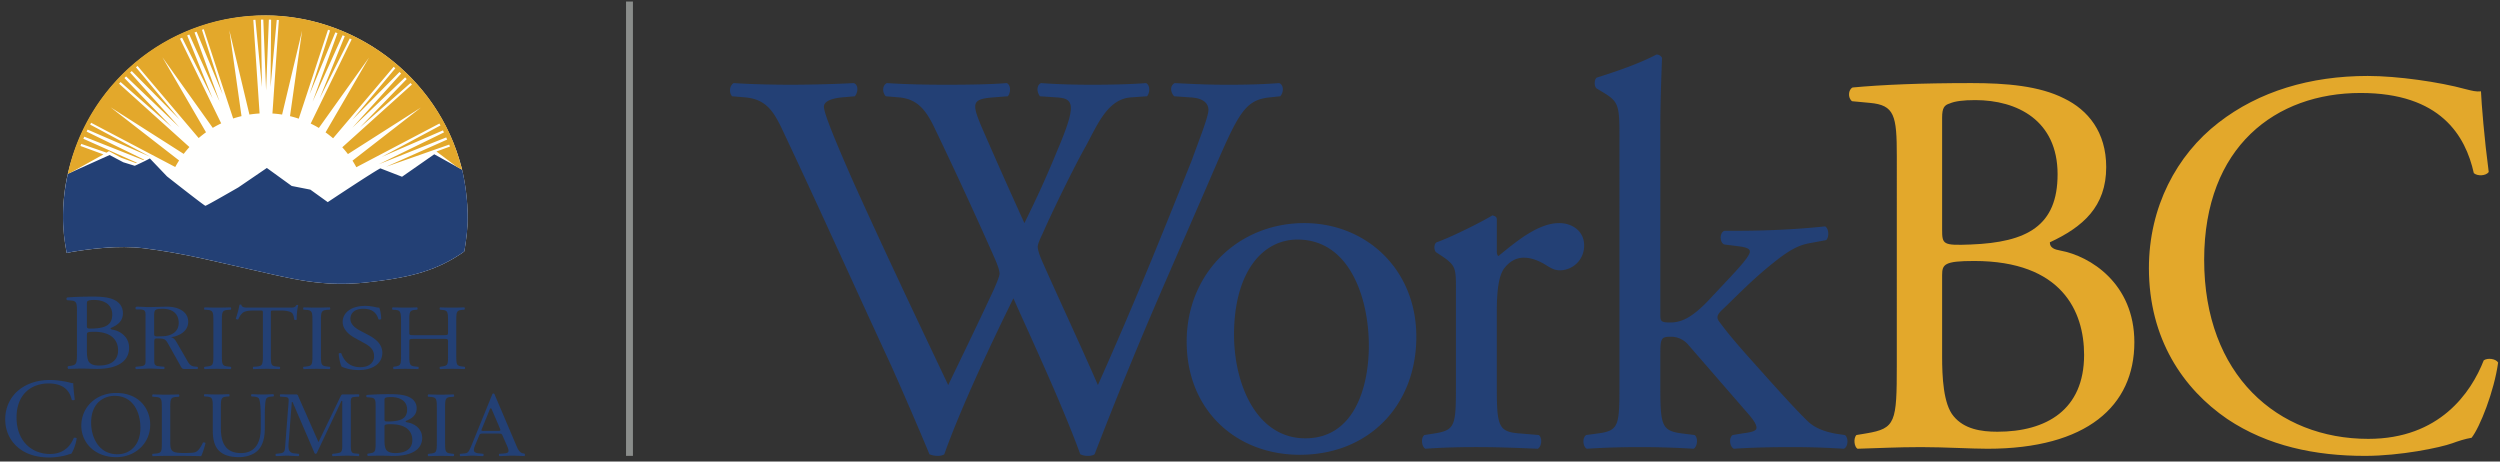 <svg xmlns="http://www.w3.org/2000/svg" width="260" height="48" viewBox="0 0 260 48">
    <rect x="0" y="0" width="260" height="48" fill="#333333" stroke="none"/>
    <g fill="none" fill-rule="evenodd">
        <path fill="#234075" d="M76.143 10.012c-.345-.343-.284-1.142.172-1.372 1.554.115 4.139.173 5.922.173 1.604 0 4.537-.058 6.55-.173.517.173.46.972.114 1.372l-1.32.115c-1.208.113-1.895.455-1.895.968 0 .687 1.204 3.597 2.985 7.654 3.216 7.136 6.609 14.274 9.943 21.296 1.378-2.854 2.928-6.052 4.423-9.249.517-1.085.918-2.055.918-2.341 0-.285-.17-.799-.46-1.485a486.143 486.143 0 0 0-6.321-13.702c-.86-1.772-1.723-2.97-3.674-3.141l-1.38-.115c-.404-.457-.345-1.142.113-1.372 1.667.115 3.85.173 6.15.173 2.872 0 4.997-.058 6.317-.173.403.173.463.915.117 1.372l-1.492.115c-2.242.17-2.3.57-1.21 3.14a666.369 666.369 0 0 0 4.424 9.935c1.095-2.227 2.127-4.397 3.391-7.48 2.069-4.854 1.782-5.482-.056-5.595l-1.723-.115c-.402-.571-.288-1.2.115-1.372 1.55.115 3.274.173 5.401.173 1.894 0 4.19-.058 5.515-.173.403.173.46.915.116 1.372l-1.668.115c-2.414.17-3.447 2.74-4.71 5.081-1.208 2.113-3.62 7.081-4.484 9.08-.285.57-.514 1.14-.514 1.37 0 .227.113.684.4 1.37 1.955 4.396 3.965 8.679 5.86 13.017A456.374 456.374 0 0 0 119.357 28c1.148-2.742 4.194-10.335 4.599-11.363.743-2.056 1.721-4.512 1.721-5.196 0-.8-.69-1.257-1.898-1.313l-1.666-.115c-.458-.514-.4-1.142.06-1.372 2.182.115 3.733.173 5.514.173 2.184 0 3.852-.058 5.346-.173.46.173.515.915.113 1.372l-1.092.115c-2.873.284-3.39 1.997-6.836 9.934l-4.196 9.65a448.965 448.965 0 0 0-7.183 17.529c-.17.116-.4.171-.687.171-.29 0-.575-.055-.804-.171-1.842-5.08-5.174-12.22-6.954-16.215-2.068 4.168-5.516 11.476-7.184 16.215-.17.116-.403.171-.69.171a2.28 2.28 0 0 1-.86-.171c-.979-2.397-3.218-7.537-3.966-9.192-3.677-7.937-7.24-15.875-10.976-23.81-1.091-2.342-1.78-3.883-4.194-4.111l-1.38-.115zM134.946 24.914c-3.79 0-6.607 3.598-6.607 9.88 0 5.194 2.355 10.791 7.414 10.791 5.054 0 6.606-5.252 6.606-9.65 0-4.854-1.953-11.02-7.413-11.02m12.352 10.106c0 7.138-4.94 12.276-12.12 12.276-6.61 0-11.764-4.624-11.764-11.762 0-7.195 5.442-12.333 12.222-12.333 6.436 0 11.662 4.797 11.662 11.819M151.417 30.111c0-2.227 0-2.513-1.553-3.54l-.518-.342c-.23-.229-.23-.858.06-1.029 1.32-.457 4.365-1.94 5.802-2.798.289.058.46.172.46.4v3.312c0 .287.058.457.17.513 2.014-1.655 4.197-3.425 6.323-3.425 1.438 0 2.587.914 2.587 2.284a2.541 2.541 0 0 1-2.472 2.627c-.575 0-.862-.172-1.266-.401-.86-.57-1.723-.913-2.526-.913-.918 0-1.61.513-2.07 1.142-.576.8-.747 2.457-.747 4.397v7.765c0 4.11.115 4.797 2.297 4.968l2.07.171c.405.286.288 1.256-.114 1.428-2.7-.114-4.366-.172-6.38-.172-2.067 0-3.789.058-5.284.172-.404-.172-.517-1.142-.117-1.428l1.093-.171c2.126-.342 2.185-.857 2.185-4.968v-9.992zM168.422 14.294c0-3.367-.056-3.712-1.782-4.739l-.572-.343c-.29-.17-.29-.97 0-1.142 1.434-.455 4.138-1.313 6.205-2.398.228 0 .46.114.574.343-.056 1.712-.172 4.567-.172 7.08V32.68c0 .743.058.858 1.038.858 1.26 0 2.355-.63 3.904-2.228l2.354-2.512c1.61-1.714 2.014-2.342 2.014-2.627 0-.286-.29-.456-1.264-.57l-1.381-.173c-.52-.171-.52-1.255 0-1.426h1.323c2.527 0 5.917-.114 9.136-.458.401.17.46 1.142.113 1.428l-1.837.342c-1.15.23-2.127.8-3.621 1.998-2.241 1.771-4.195 3.826-5.23 4.797-.688.629-.746.914-.403 1.37.978 1.314 1.9 2.4 3.853 4.57 2.242 2.512 4.25 4.738 5.4 5.824.803.74 1.952 1.083 2.989 1.256l.804.113c.4.285.346 1.257-.115 1.428a83.015 83.015 0 0 0-5.46-.171c-2.299 0-4.307.057-5.974.171-.46-.229-.52-1.198-.115-1.428l1.034-.171c.863-.115 1.437-.228 1.437-.571 0-.341-.23-.743-.979-1.598l-6.147-7.082a2.338 2.338 0 0 0-1.783-.8c-1.032 0-1.09.173-1.09 1.942v3.14c0 4.112.116 4.684 2.183 4.969l1.378.171c.402.285.289 1.257-.113 1.428a87.955 87.955 0 0 0-5.573-.171c-2.069 0-3.791.057-5.516.171-.402-.171-.518-1.143-.06-1.428l1.264-.171c2.128-.285 2.184-.857 2.184-4.968V14.294z"/>
        <path fill="#E3A82B" d="M201.98 37.078c0 2.055.115 4.967 1.207 6.222 1.09 1.314 2.815 1.6 4.538 1.6 5.115 0 9.021-2.285 9.021-7.994 0-4.511-2.299-9.764-11.434-9.764-3.103 0-3.332.343-3.332 1.484v8.452zm0-13.248c0 1.598.057 1.714 2.988 1.598 5.86-.228 9.021-1.94 9.021-7.308 0-5.596-4.196-7.71-8.562-7.71-1.263 0-2.128.116-2.642.345-.576.171-.805.456-.805 1.484V23.83zm-4.712-7.595c0-4.225-.23-5.309-2.816-5.537l-1.837-.172c-.46-.343-.403-1.2.055-1.428 3.105-.285 7.011-.458 12.355-.458 3.62 0 7.067.287 9.652 1.6 2.47 1.2 4.369 3.483 4.369 7.137 0 4.111-2.415 6.224-5.862 7.823 0 .57.46.742 1.094.858 3.1.569 7.696 3.424 7.696 9.535 0 6.624-4.94 11.077-15.283 11.077-1.666 0-4.482-.171-6.897-.171-2.526 0-4.478.113-6.606.17-.344-.17-.459-1.084-.116-1.427l1.035-.172c3.044-.512 3.161-1.141 3.161-7.136V16.235zM230.73 12.753c4.193-3.255 9.537-4.854 15.513-4.854 3.104 0 7.469.628 10.17 1.37.691.172 1.09.287 1.608.23.057 1.313.346 4.91.807 8.393-.289.399-1.15.455-1.551.115-.864-3.884-3.45-8.338-11.78-8.338-8.792 0-16.264 5.54-16.264 17.36 0 11.99 7.644 18.613 17.068 18.613 7.41 0 10.686-4.796 12.008-8.166.402-.285 1.263-.17 1.495.228-.403 2.971-1.896 6.74-2.759 7.824-.69.114-1.378.343-2.01.572-1.263.456-5.402 1.312-9.08 1.312-5.17 0-10.113-1.027-14.304-3.826-4.6-3.14-8.164-8.336-8.164-15.702 0-6.337 2.876-11.763 7.242-15.13"/>
        <path fill="#8A8D8B" d="M65.107 47.412h.718V.16h-.718z"/>
        <path fill="#FFFFFE" d="M48.01 17.444C45.46 7.681 36.575 1.616 27.642 1.616c-9.365 0-18.148 6.21-20.576 16.409-.34 1.423-.511 3.008-.511 4.528 0 1.348.14 2.483.383 3.76.187-.038.264-.058.471-.099v-.002c1.912-.326 4.937-.718 7.522-.394 4.107.516 6.674 1.203 11.009 2.177 4.334.974 7.529 1.89 12.206 1.375 4.096-.451 6.9-1.086 9.63-2.871v-.002l.222-.141.29-.214c.2-1.163.351-2.321.351-3.54 0-1.711-.243-3.566-.629-5.158"/>
        <path fill="#234075" d="M9.037 36.469c0 .407.025.983.264 1.23.24.26.62.317.998.317 1.122 0 1.98-.451 1.98-1.58 0-.893-.506-1.931-2.51-1.931-.681 0-.732.068-.732.293v1.671zm0-2.62c0 .317.013.34.656.317 1.287-.045 1.98-.384 1.98-1.445 0-1.107-.921-1.525-1.878-1.525-.278 0-.467.023-.581.068-.126.034-.177.091-.177.294v2.291zm-1.034-1.5c0-.836-.05-1.05-.618-1.097l-.404-.033c-.1-.068-.087-.237.013-.282.68-.057 1.539-.091 2.712-.091.795 0 1.55.056 2.12.316.54.238.957.69.957 1.412 0 .813-.53 1.23-1.286 1.547 0 .113.1.147.24.17.68.112 1.69.677 1.69 1.885 0 1.31-1.085 2.19-3.355 2.19-.366 0-.984-.033-1.514-.033-.555 0-.985.022-1.45.033-.076-.033-.101-.214-.026-.282l.227-.034c.67-.102.694-.226.694-1.411v-4.29zM22.192 33.46c0-1.022-.022-1.187-.657-1.235l-.269-.02c-.065-.038-.044-.212.021-.24.54.02.905.028 1.357.028.43 0 .798-.009 1.336-.028.065.028.087.202.022.24l-.27.02c-.636.048-.657.213-.657 1.234v3.434c0 1.022.021 1.157.658 1.225l.269.03c.065.038.043.21-.022.24a35.69 35.69 0 0 0-1.336-.03c-.452 0-.818.01-1.357.03-.065-.03-.086-.183-.02-.24l.268-.03c.635-.068.657-.203.657-1.225v-3.434zM28.169 36.912c0 1.013.02 1.158.605 1.206l.324.029c.06.038.04.211-.022.24-.574-.018-.917-.029-1.321-.029-.404 0-.757.01-1.403.03-.06-.03-.08-.193 0-.241l.363-.029c.575-.048.626-.193.626-1.206v-4.31c0-.3 0-.31-.303-.31h-.554c-.435 0-.99.02-1.242.242-.243.212-.343.424-.454.665-.082.058-.222.01-.263-.067a9.746 9.746 0 0 0 .383-1.437c.03-.02.163-.03.191 0 .062.308.395.298.86.298h4.087c.545 0 .636-.019.787-.27.05-.018.162-.008.181.03-.11.395-.18 1.177-.15 1.465-.04.078-.212.078-.263.02-.03-.24-.1-.598-.252-.704-.233-.164-.616-.241-1.171-.241h-.716c-.303 0-.293.01-.293.327v4.292zM32.495 33.46c0-1.022-.022-1.187-.658-1.235l-.27-.02c-.063-.038-.042-.212.023-.24.539.02.905.028 1.358.028.43 0 .796-.009 1.335-.028.065.028.087.202.022.24l-.27.02c-.636.048-.657.213-.657 1.234v3.434c0 1.022.02 1.157.657 1.225l.27.03c.065.038.043.21-.022.24-.539-.02-.905-.03-1.335-.03-.453 0-.82.01-1.358.03-.065-.03-.086-.183-.023-.24l.27-.03c.636-.068.658-.203.658-1.225v-3.434zM37.323 38.486c-.964 0-1.57-.25-1.787-.355-.138-.213-.287-.898-.309-1.351.056-.068.229-.087.274-.03.172.493.641 1.438 1.97 1.438.962 0 1.432-.53 1.432-1.109 0-.425-.103-.898-.939-1.35l-1.088-.599c-.573-.318-1.237-.868-1.237-1.658 0-.917.847-1.66 2.337-1.66.354 0 .766.058 1.065.126.148.039.308.058.4.058.103.232.205.772.205 1.177-.045.058-.228.086-.286.029-.148-.464-.457-1.09-1.556-1.09-1.123 0-1.363.626-1.363 1.07 0 .56.549.965.973 1.186l.916.483c.721.376 1.432.936 1.432 1.852 0 1.06-.951 1.783-2.44 1.783M43.087 35.244c-.502 0-.522.02-.522.308v1.36c0 1.013.051 1.148.637 1.206l.302.029c.063.038.042.211-.02.24-.565-.019-.92-.029-1.326-.029-.45 0-.805.02-1.212.03-.063-.03-.084-.183-.021-.241l.177-.029c.585-.097.606-.193.606-1.206V33.44c0-1.012-.073-1.177-.616-1.214l-.272-.02c-.063-.039-.042-.213.02-.241.513.01.868.028 1.318.028.407 0 .761-.009 1.21-.028.064.028.084.202.022.24l-.198.02c-.607.058-.627.203-.627 1.215v1.11c0 .298.02.308.522.308h2.987c.501 0 .522-.01.522-.308v-1.11c0-1.012-.02-1.157-.637-1.214l-.198-.02c-.063-.039-.043-.213.02-.241a27.928 27.928 0 0 0 2.496 0c.063.028.083.202.02.24l-.218.02c-.606.058-.627.203-.627 1.215v3.472c0 1.013.021 1.138.627 1.206l.25.029c.063.038.042.211-.02.24-.501-.019-.857-.029-1.265-.029-.427 0-.803.01-1.263.03-.063-.03-.083-.183-.02-.241l.198-.029c.637-.097.637-.193.637-1.206v-1.36c0-.289-.02-.308-.522-.308h-2.987zM2.026 40.507c.858-.663 1.952-.99 3.174-.99.636 0 1.53.128 2.082.28.142.035.224.058.33.047.011.267.069 1 .164 1.711-.059.081-.236.094-.317.024-.177-.793-.706-1.7-2.41-1.7-1.8 0-3.328 1.128-3.328 3.54 0 2.445 1.563 3.795 3.492 3.795 1.517 0 2.187-.978 2.457-1.665.083-.059.26-.034.306.047-.083.605-.388 1.373-.565 1.595-.14.023-.281.07-.411.116-.259.093-1.106.269-1.858.269-1.059 0-2.07-.21-2.928-.781-.94-.64-1.67-1.7-1.67-3.203 0-1.292.588-2.397 1.482-3.085M14.602 44.477c0-1.593-.744-3.309-2.69-3.309-1.06 0-2.435.685-2.435 2.797 0 1.427.733 3.278 2.74 3.278 1.223 0 2.385-.867 2.385-2.766m-6.145-.203c0-1.929 1.529-3.405 3.628-3.405 2.354 0 3.536 1.61 3.536 3.308 0 1.949-1.57 3.366-3.536 3.366-2.263 0-3.628-1.534-3.628-3.27M27.118 43.444c0-.598-.02-1.707-.195-1.997-.073-.115-.259-.183-.514-.202l-.258-.02c-.061-.067-.041-.192.02-.23.39.019.771.029 1.173.029.432 0 .71-.01 1.08-.03.082.049.072.174.022.232l-.248.02c-.257.018-.453.105-.514.23-.144.319-.144 1.427-.144 1.968v1.09c0 .839-.144 1.726-.72 2.305-.442.454-1.205.704-1.965.704-.71 0-1.42-.125-1.924-.53-.546-.424-.802-1.129-.802-2.276V42.46c0-1.003-.022-1.167-.618-1.215l-.257-.02c-.062-.038-.042-.201.02-.23.514.019.864.029 1.276.029.421 0 .762-.01 1.265-.03.062.03.083.193.021.232l-.247.02c-.596.047-.618.21-.618 1.214v2.083c0 1.553.516 2.576 2.089 2.576 1.492 0 2.058-1.1 2.058-2.565v-1.11zM39.988 45.797c0 .348.023.84.237 1.052.214.222.552.27.89.27 1.001 0 1.767-.386 1.767-1.351 0-.761-.45-1.649-2.24-1.649-.608 0-.654.058-.654.25v1.428zm0-2.238c0 .271.012.29.585.271 1.15-.04 1.768-.328 1.768-1.235 0-.945-.821-1.302-1.677-1.302-.248 0-.417.02-.518.058-.112.03-.158.077-.158.25v1.958zm-.923-1.282c0-.714-.045-.897-.551-.935l-.36-.03c-.091-.057-.08-.202.012-.24a30.968 30.968 0 0 1 2.42-.078c.709 0 1.384.048 1.892.27.482.203.854.589.854 1.206 0 .694-.473 1.051-1.148 1.32 0 .098.09.127.214.146.608.096 1.509.578 1.509 1.61 0 1.12-.97 1.872-2.997 1.872-.325 0-.876-.03-1.35-.03-.495 0-.877.02-1.293.03-.069-.03-.092-.184-.023-.241l.202-.029c.597-.087.62-.193.62-1.206v-3.665zM16.618 34.978c-.195 0-.586.072-.586-.185v-1.851c0-.723.023-.826.898-.826 1.022 0 1.656.516 1.656 1.466 0 .413-.15.796-.53 1.055-.436.3-.907.341-1.438.341m3.927 3.17l-.27-.025a2.17 2.17 0 0 1-.148-.02c-.394-.068-.553-.417-.737-.741l-.932-1.612c-.16-.27-.333-.63-.701-.683.954-.113 1.817-.66 1.817-1.6 0-1.086-1.081-1.572-2.174-1.572-.655 0-1.3.042-1.966.042-.369 0-.76-.042-1.128-.042-.204 0-.208.042-.208.156 0 .167.072.124.289.124.804 0 .748.195.748.856v4.227c0 .606.052.786-.588.844l-.152.015-.272.027c-.064.059-.043.212.022.242l.399-.015c.354-.01.708-.038 1.062-.038.355 0 .696.028 1.046.038l.4.014c.064-.03.086-.184.02-.242l-.272-.025a9.434 9.434 0 0 0-.151-.015c-.646-.043-.607-.224-.607-.845v-1.59c0-.094-.011-.343.058-.414.059-.063.161-.053.254-.053.873 0 .862.084 1.276.808l1.127 2.014c.092.156.16.352.391.352h.98c.123.003.253.007.395.013.065-.029.086-.183.022-.24M16.83 42.493c0-1.013-.021-1.167-.694-1.215l-.267-.02c-.063-.038-.043-.211.022-.24.597.018.96.029 1.387.029.417 0 .78-.01 1.314-.03.064.03.085.203.021.242l-.256.019c-.63.048-.65.202-.65 1.215v3.357c0 .607.03.858.223 1.041.117.106.32.222 1.163.222.907 0 1.131-.039 1.303-.125.213-.116.49-.464.705-.955.064-.047.266-.01.266.057 0 .107-.299 1.091-.448 1.35a92.346 92.346 0 0 0-2.659-.028h-.982c-.448 0-.79.01-1.387.029-.065-.029-.085-.184-.022-.241l.32-.03c.62-.057.641-.192.641-1.205v-3.472zM45.43 42.512c0-1.022-.022-1.186-.64-1.234l-.262-.02c-.063-.038-.041-.212.021-.24.524.019.88.028 1.32.028.42 0 .776-.01 1.3-.028.063.028.085.202.021.24l-.261.02c-.618.048-.64.212-.64 1.234v3.434c0 1.022.022 1.158.64 1.225l.261.03c.064.038.042.211-.021.24-.524-.02-.88-.029-1.3-.029-.44 0-.796.01-1.32.029-.062-.029-.084-.183-.02-.24l.261-.03c.618-.067.64-.203.64-1.225v-3.434zM37.054 47.168l-.154-.013c-.112-.01-.21-.027-.29-.112-.134-.144-.123-.553-.123-.716V42.1c0-.185-.046-.584.09-.727.069-.076.21-.088.336-.095v-.001l.146-.01.268-.018c.065-.039.045-.213-.021-.242-.143.005-.274.003-.399.007v.001h-1.145c-.125 0-.238 0-.306.133l-2.333 4.83-2.062-4.667c-.068-.163-.078-.296-.294-.296h-1.192c-.124-.004-.261-.003-.405-.008-.065.03-.086.203-.022.242l.27.019.155.01c.448.03.476.129.435.596l-.351 4.533c-.031.456-.056.696-.536.74l-.156.019-.27.029c-.064.058-.044.212.021.24l.395-.012c.244-.012.49-.033.738-.033.268 0 .535.025.803.035v.001l.4.013c.064-.028.085-.183.02-.24l-.268-.03c-.072-.005-.15-.013-.15-.013-.694-.047-.678-.533-.635-1.127l.328-4.216h.08l2.232 5.188c.022.072.056.194.17.194.101 0 .135-.112.17-.184l2.514-5.322h.08v4.637c0 .184.022.562-.17.706-.102.074-.428.119-.428.119a2.1 2.1 0 0 1-.147.018l-.268.03c-.065.057-.044.212.02.24l.395-.013c.365-.01.735-.036 1.106-.036.268 0 .79.025.79.025.124.004.267.017.41.023.065-.03.087-.183.022-.242l-.27-.029zM51.729 44.807h-1.26c-.045 0-.396.042-.396-.06 0-.031.022-.093.033-.124l.757-1.86c.022-.052.098-.307.185-.307.067 0 .154.266.177.307l.744 1.738c0 .02.077.184.077.225 0 .113-.252.081-.317.081m2.829 2.387l-.036-.029a2.12 2.12 0 0 1-.147-.018c-.42-.094-.584-.596-.739-.955l-2.16-5.079c-.02-.061-.064-.193-.15-.193-.117 0-.148.142-.181.223l-2.063 5.07c-.075.193-.269.658-.407.8-.106.108-.245.129-.393.144l-.172.017-.254.026c-.065.058-.043.212.022.24.143-.004.4-.014.4-.014.281-.003.564-.04.847-.04.237 0 .474.026.712.037l.399.014c.065-.029.086-.183.021-.242l-.269-.028a51.722 51.722 0 0 0-.147-.014c-.246-.027-.557-.072-.557-.343 0-.182.085-.395.15-.557l.32-.758c.161-.365.098-.405.525-.405h1.454c.513 0 .439 0 .663.516l.342.77c.053.13.15.353.15.495 0 .255-.279.27-.54.294l-.162.012-.26.018c-.064.059-.043.213.022.242l.4-.015c.303-.011.61-.035.904-.035.374 0 .749.025 1.123.036.123.003.019.007.16.013.066-.029.088-.184.023-.242M7.056 18.078c-.177.829-.5 2.39-.5 4.474 0 1.349.14 2.483.384 3.761.187-.038.264-.057.472-.099 0-.001 0-.002-.002-.002 1.912-.326 4.937-.718 7.522-.393 4.107.515 6.674 1.202 11.01 2.176 4.335.973 7.529 1.89 12.207 1.375 4.095-.451 6.898-1.085 9.629-2.871v-.002l.22-.141c.047-.033.234-.17.292-.214.2-1.163.35-2.321.35-3.54 0-1.637-.22-3.407-.578-4.95l-2.899-1.607-3.352 2.337-2.254-.874c-.765.384-5.473 3.514-5.473 3.514l-1.808-1.3-1.94-.382-2.585-1.871-2.967 2.023s-3.309 1.91-3.423 1.91c-.114 0-3.993-3.055-3.993-3.055l-1.787-1.872c-.304.192-1.52.746-1.52.746l-.062.017-1.177-.362-1.427-.753-4.34 1.955z"/>
        <path fill="#E3A82B" d="M10.757 16.058l-2.39-.876.082-.218 2.628.913.251-.157 1.257.678 1.56.566.093-.042-5.568-2.49c.031-.073.064-.146.096-.217l6.135 2.434.088-.045-5.98-2.917c.034-.07.067-.14.102-.208l6.493 2.814-6.227-3.334c.034-.064.066-.128.1-.19l8.747 4.6c.125-.232.26-.459.401-.68l-7.127-5.532 7.606 4.848c.188-.246.387-.484.594-.712l-7.317-6.59.16-.171 5.316 4.667-4.916-5.082c.056-.058.113-.113.17-.17l5.546 5.291-5.126-5.692c.057-.053.113-.106.17-.157l4.967 5.032L14.14 7c.055-.048.11-.093.166-.14l6.355 7.496c.246-.21.499-.41.764-.599l-4.533-7.8 5.235 7.341c.284-.17.576-.325.876-.468l-4.287-8.807.222-.104 3.175 6.319-2.645-6.554.22-.093 3.152 6.98-2.61-7.194.217-.082 2.71 6.523-2.155-6.719.191-.061 3.057 9.287c.283-.094.572-.177.867-.247l-1.263-8.92 2.086 8.755c.347-.055.7-.091 1.057-.113l-.652-9.729c.073-.004.147-.01.221-.013l.675 6.994-.099-7.013c.08-.002.162-.002.241-.003l.29 7.364.29-7.361c.079 0 .157.003.235.005l-.063 7.008.647-6.982.218.014-.666 9.72c.34.022.675.057 1.005.11l2.08-8.728-1.258 8.892c.309.075.611.163.909.264l3.044-9.25c.072.024.144.048.215.074l-2.134 6.652 2.682-6.454.22.083-2.584 7.123 3.118-6.905.222.097-2.613 6.476 3.135-6.24.2.097-4.262 8.754c.29.14.573.292.848.457l5.22-7.32-4.522 7.78c.271.193.532.4.783.616l6.3-7.433c.059.05.115.1.172.15l-4.48 5.366 4.913-4.978.174.16-5.075 5.634 5.486-5.234.17.172-4.857 5.024 5.25-4.61c.05.053.1.106.148.16l-7.245 6.524c.205.228.402.464.587.707l7.59-4.839-7.115 5.523c.142.222.275.45.401.682l8.642-4.546.108.201-6.12 3.277 6.38-2.764.101.213-6.779 3.312 7.016-2.793c.032.075.066.149.099.223l-6.36 2.832 6.572-2.308c.026.068.053.135.077.203l-1.405.514 2.088 1.577.577.32v.002a24.178 24.178 0 0 0-.882-2.775C44.04 6.983 36.137 1.599 27.57 1.599 17.53 1.6 9.14 8.607 7.075 17.97a2.22 2.22 0 0 0-.024.114l.411-.19 3.295-1.835z"/>
    </g>
</svg>
